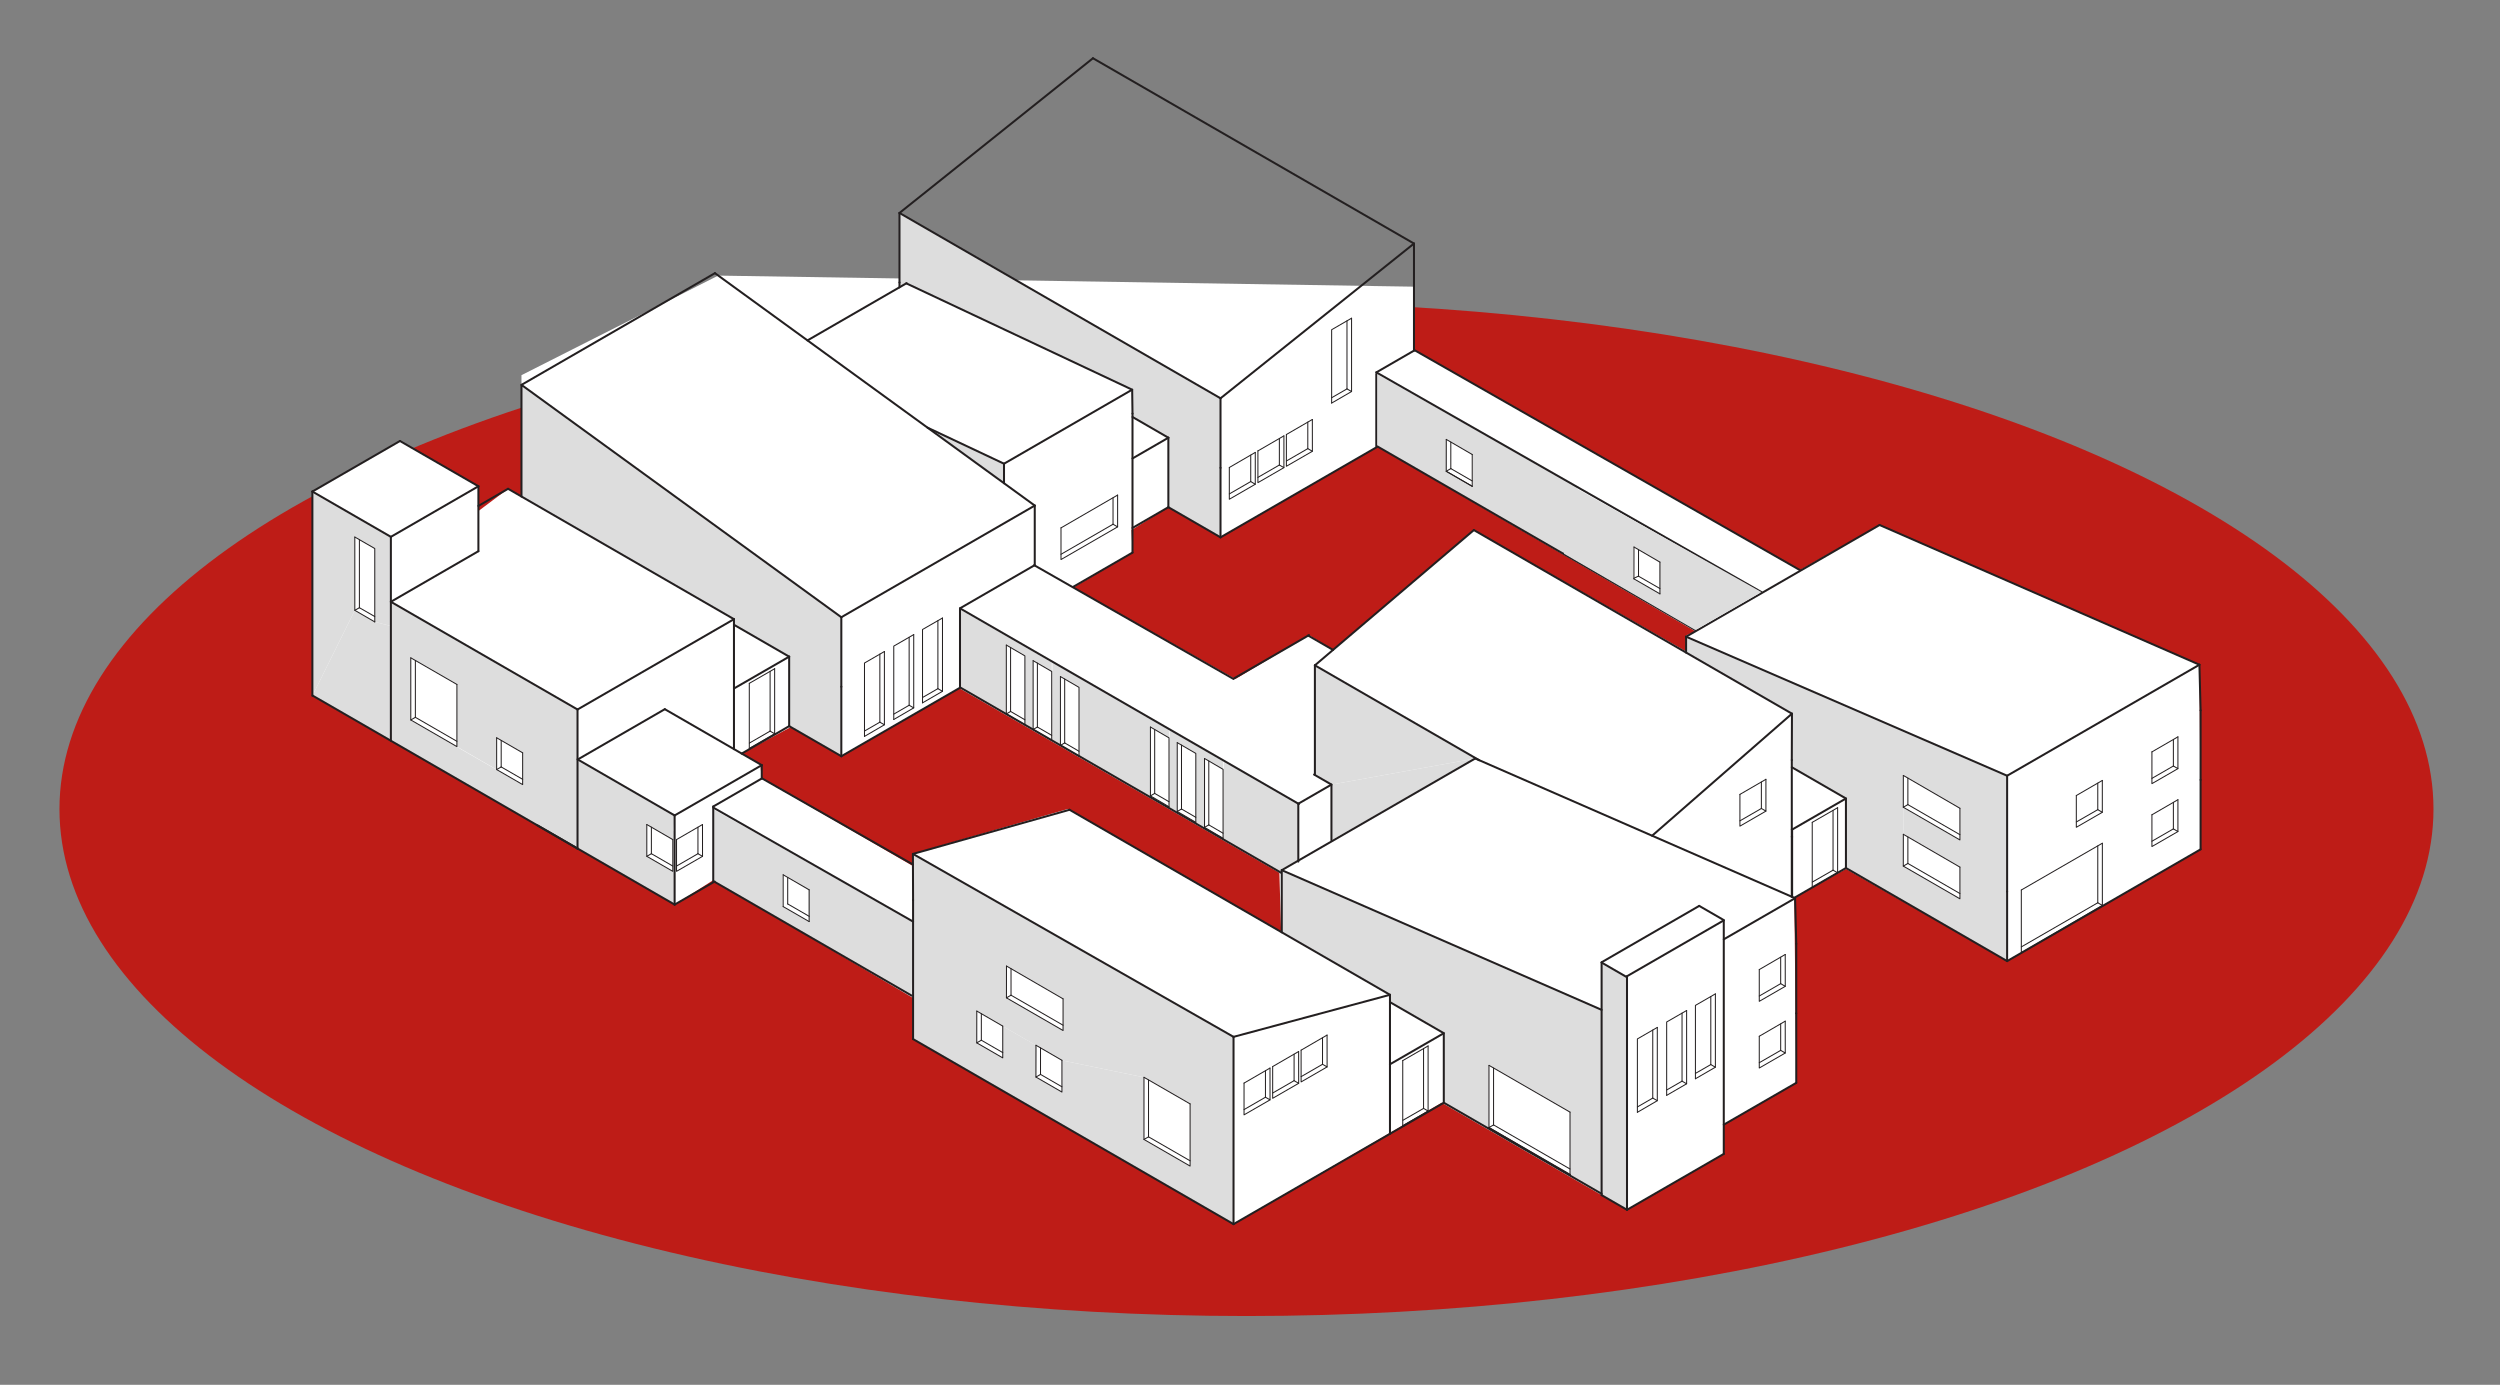 <?xml version="1.0" encoding="UTF-8"?><svg id="windows" xmlns="http://www.w3.org/2000/svg" viewBox="0 0 616.38 341.42"><rect x="0" y="0" width="616.38" height="341.42" fill="#808080" stroke="none"/><defs><style>.cls-1{fill:#fff;}.cls-2{fill:#be1c17;}.cls-3{fill:#ddd;}.cls-4{stroke-width:.25px;}.cls-4,.cls-5{fill:none;stroke:#231f20;stroke-linecap:round;stroke-linejoin:round;}.cls-5{stroke-width:.5px;}</style></defs><ellipse class="cls-2" cx="307.32" cy="199.48" rx="292.66" ry="124.99"/><path class="cls-1" d="M542.27,163.89l-78.86-34.44-19.62,11.13-95.17-54.31v-15.59l-171.55-2.73-48.5,24.55v29.93l-3.3-1.91-7.31,5.47v-6.09l-19.34-11.17-21.59,12.46v50.35l89.39,51.49,9.44-6.04,49.26,29.06v10.14l79.02,45.62,51.31-29.93,45.7,26.4,23.86-13.78v-7.22l17.86-10.31-.48-45.62,12.74-7.11,39.74,22.7,47.7-27.54-.29-45.53Zm-279.01,35.57l-38.17,11.02v3.05l-37.32-21.62-.29-3.45-4.61-2.66,12.09-6.54,12.48,7.2,29.07-16.79,78.92,45.51,.44,14.68-52.61-30.4Zm152.46-42.79v3.96l-52.33-29.94-34.73,29.55-5.92-3.65-18.16,10.83-39.96-22.56,14.59-8.62-.24-5.55,9.1-5.71,12.85,7.5,38.75-22.33,78.34,45.51-2.3,1.01Z"/><polygon class="cls-3" points="77.02 121.19 96.37 132.36 96.37 154.35 92.4 153.33 92.38 135.34 87.48 132.41 87.48 150.48 77.02 171.54 77.02 121.19"/><polygon class="cls-3" points="96.37 182.71 96.37 154.35 92.4 153.33 87.48 150.48 77.02 171.54 96.37 182.71"/><polygon class="cls-3" points="96.43 148.4 142.39 174.93 142.39 209.2 128.86 201.05 128.86 185.61 122.45 181.9 122.45 189.74 112.65 184.08 112.65 168.68 101.28 162.2 101.28 185.47 96.37 182.71 96.43 148.4"/><polygon class="cls-3" points="100.74 177.32 130.61 194.48 130.61 202.41 100.74 185.16 100.74 177.32"/><polygon class="cls-3" points="142.39 187.21 166.33 201.05 165.88 207.21 159.47 203.29 159.47 211.13 165.88 214.83 165.88 205.03 166.42 204.56 166.42 223.03 142.39 209.2 142.39 187.21"/><polygon class="cls-3" points="128.57 122.42 128.57 94.89 207.43 152.18 207.43 186.45 194.57 179.03 194.57 161.9 180.96 154.28 180.96 152.59 128.57 122.42"/><polygon class="cls-3" points="247.54 114.33 247.54 119.13 229.12 105.64 247.54 114.33"/><polygon class="cls-3" points="288.06 125.05 288.06 107.92 279.22 102.81 279.22 96.08 223.52 69.82 221.77 71.05 221.77 52.51 300.92 98.2 300.92 132.48 288.06 125.05"/><polygon class="cls-3" points="225.12 210.55 225.12 256.19 304.13 301.81 293.42 287.5 282.05 281.05 282.05 265.62 261.81 261.44 261.81 269.25 255.46 265.55 255.56 257.79 247.2 252.99 247.14 260.77 240.9 257.12 240.83 249.28 248.14 246.02 248.15 238.18 262.1 246.27 304.23 255.84 225.12 210.55"/><polygon class="cls-3" points="293.42 272.17 282.05 265.62 261.81 261.44 238.08 247.72 248.14 246.02 262.04 253.89 262.1 245.61 300.49 254.16 304.23 255.84 304.13 301.81 295.14 293.37 293.42 287.5 293.42 272.17"/><polygon class="cls-3" points="316.21 214.62 316.02 229.6 342.7 245.27 342.7 247.17 355.97 254.74 355.97 271.88 367.11 278.14 367.11 262.68 387.09 274.2 387.09 289.67 394.88 294.34 394.88 294.66 401.14 298.28 401.14 240.94 394.88 237.32 394.86 248.82 316.21 214.62"/><polygon class="cls-3" points="328.27 193.44 324.19 190.97 324.19 164.19 363.72 187 328.27 193.44"/><polygon class="cls-3" points="415.71 160.9 415.87 156.98 494.82 191.31 494.86 236.96 483.22 221.6 483.22 213.79 469.27 205.7 469.26 199.14 483.22 207.09 483.22 199.4 469.32 191.24 455.12 196.87 441.77 189.16 441.79 175.98 415.71 160.9"/><polygon class="cls-3" points="455.12 214.01 455.12 196.19 469.26 190.46 469.26 213.54 484.13 222.05 495.01 236.37 494.86 236.96 455.12 214.01"/><polygon class="cls-3" points="175.85 199.51 225.12 227.22 199.34 219.51 192.94 215.59 192.93 223.43 199.34 227.14 199.34 217.34 225.12 227.22 224.78 245.48 175.85 217.34 175.85 199.51"/><polygon class="cls-3" points="328.27 207.16 328.27 200.61 328.27 193.44 363.72 187 328.27 207.16"/><polygon class="cls-3" points="236.85 150.34 259.32 163.33 259.3 165.55 254.72 162.89 254.72 179.86 252.69 178.7 252.69 161.71 248.11 159.04 248.11 176.02 236.69 169.56 236.85 150.34"/><polygon class="cls-3" points="259.48 163.25 288.2 179.84 288.22 181.92 283.64 179.25 283.64 196.44 266.03 186.46 266.03 169.47 261.45 166.81 261.45 183.78 259.32 182.47 259.48 163.25"/><polygon class="cls-3" points="288.38 179.84 301.55 187.63 301.55 189.68 296.98 187.01 296.98 203.99 294.83 202.75 294.83 185.76 290.25 183.1 290.25 200.07 288.22 199.06 288.38 179.84"/><polygon class="cls-3" points="301.71 187.63 320.24 198.23 320.1 199.83 320.1 200.47 319.98 212.14 318.88 212.89 315.95 214.31 315.86 215.18 312.98 213.3 301.55 206.84 301.71 187.63"/><line class="cls-5" x1="300.92" y1="132.48" x2="300.92" y2="115.34"/><line class="cls-5" x1="300.92" y1="132.48" x2="348.62" y2="104.94"/><line class="cls-5" x1="442.87" y1="249.84" x2="442.87" y2="232.7"/><line class="cls-5" x1="225.12" y1="256.19" x2="304.13" y2="301.81"/><line class="cls-5" x1="225.12" y1="256.19" x2="225.12" y2="221.92"/><line class="cls-5" x1="304.13" y1="301.81" x2="342.7" y2="279.54"/><line class="cls-5" x1="194.57" y1="179.03" x2="194.57" y2="161.9"/><line class="cls-5" x1="342.7" y1="279.54" x2="355.97" y2="271.88"/><line class="cls-5" x1="401.14" y1="298.28" x2="401.14" y2="240.69"/><line class="cls-5" x1="425" y1="284.5" x2="425" y2="227.01"/><line class="cls-5" x1="207.43" y1="186.45" x2="236.69" y2="169.56"/><line class="cls-5" x1="128.57" y1="94.89" x2="176.27" y2="67.35"/><line class="cls-5" x1="394.88" y1="248.98" x2="316.02" y2="214.54"/><line class="cls-5" x1="442.58" y1="221.45" x2="442.87" y2="232.7"/><line class="cls-5" x1="255.12" y1="139.35" x2="255.12" y2="124.65"/><line class="cls-5" x1="207.43" y1="169.32" x2="207.43" y2="152.18"/><line class="cls-5" x1="342.7" y1="262.4" x2="355.97" y2="254.74"/><line class="cls-5" x1="269.47" y1="14.36" x2="221.77" y2="52.51"/><line class="cls-5" x1="348.62" y1="60.05" x2="269.47" y2="14.36"/><line class="cls-5" x1="348.62" y1="60.05" x2="348.62" y2="70.67"/><line class="cls-5" x1="324.19" y1="190.97" x2="324.19" y2="164.04"/><line class="cls-5" x1="494.86" y1="219.82" x2="494.86" y2="191.26"/><line class="cls-5" x1="542.56" y1="192.28" x2="542.56" y2="175.14"/><line class="cls-5" x1="463.41" y1="129.44" x2="415.71" y2="156.98"/><line class="cls-5" x1="207.43" y1="186.45" x2="207.43" y2="169.32"/><line class="cls-5" x1="387.09" y1="289.67" x2="367.11" y2="278.14"/><line class="cls-5" x1="442.87" y1="266.98" x2="442.87" y2="249.84"/><line class="cls-5" x1="324.19" y1="164.04" x2="363.38" y2="130.69"/><line class="cls-5" x1="425" y1="277.29" x2="442.87" y2="266.98"/><line class="cls-5" x1="441.77" y1="204.49" x2="441.85" y2="204.53"/><line class="cls-5" x1="180.96" y1="152.66" x2="125.26" y2="120.51"/><line class="cls-5" x1="441.77" y1="206.3" x2="441.85" y2="206.35"/><line class="cls-5" x1="316.02" y1="229.86" x2="316.02" y2="214.54"/><line class="cls-5" x1="142.39" y1="174.93" x2="180.96" y2="152.66"/><line class="cls-5" x1="342.7" y1="279.54" x2="342.7" y2="262.4"/><line class="cls-5" x1="255.12" y1="124.65" x2="207.43" y2="152.18"/><line class="cls-5" x1="176.27" y1="67.35" x2="255.12" y2="124.65"/><line class="cls-5" x1="180.96" y1="154.04" x2="194.57" y2="161.9"/><line class="cls-5" x1="363.72" y1="187" x2="442.58" y2="221.45"/><line class="cls-5" x1="316.02" y1="214.54" x2="363.72" y2="187"/><polyline class="cls-5" points="207.43 152.18 128.57 94.89 128.57 122.42"/><line class="cls-5" x1="180.96" y1="184.7" x2="180.96" y2="152.66"/><line class="cls-5" x1="194.57" y1="179.03" x2="207.43" y2="186.45"/><line class="cls-5" x1="394.88" y1="294.66" x2="394.88" y2="237.32"/><line class="cls-5" x1="415.71" y1="160.9" x2="415.71" y2="156.98"/><line class="cls-5" x1="442.58" y1="221.45" x2="425" y2="231.59"/><line class="cls-5" x1="441.81" y1="175.96" x2="441.77" y2="187.39"/><line class="cls-5" x1="542.27" y1="163.89" x2="542.56" y2="175.14"/><line class="cls-5" x1="463.41" y1="129.44" x2="542.27" y2="163.89"/><line class="cls-5" x1="441.81" y1="175.96" x2="363.38" y2="130.69"/><line class="cls-5" x1="407.33" y1="206.05" x2="441.81" y2="175.96"/><line class="cls-5" x1="324.19" y1="164.04" x2="364.71" y2="187.44"/><line class="cls-5" x1="542.27" y1="163.89" x2="494.86" y2="191.26"/><line class="cls-5" x1="455.12" y1="214.01" x2="494.86" y2="236.96"/><line class="cls-5" x1="96.37" y1="182.55" x2="96.37" y2="132.36"/><line class="cls-5" x1="279.22" y1="102.81" x2="288.06" y2="107.92"/><line class="cls-5" x1="279.22" y1="136.24" x2="279.22" y2="101.97"/><line class="cls-5" x1="278.97" y1="96.17" x2="247.54" y2="114.33"/><line class="cls-5" x1="199.08" y1="83.93" x2="223.52" y2="69.82"/><line class="cls-5" x1="441.85" y1="221.13" x2="441.85" y2="204.53"/><line class="cls-5" x1="142.39" y1="187.22" x2="166.33" y2="201.05"/><line class="cls-5" x1="132.49" y1="203.49" x2="166.33" y2="223.03"/><line class="cls-5" x1="187.81" y1="188.65" x2="163.91" y2="174.85"/><line class="cls-5" x1="304.13" y1="255.64" x2="225.12" y2="210.55"/><polyline class="cls-5" points="342.7 247.08 355.97 254.74 355.97 271.88 394.88 294.34"/><line class="cls-5" x1="342.7" y1="262.4" x2="342.7" y2="245.27"/><line class="cls-5" x1="125.26" y1="120.51" x2="117.95" y2="124.73"/><line class="cls-5" x1="342.7" y1="245.27" x2="263.69" y2="199.65"/><line class="cls-5" x1="304.13" y1="255.64" x2="342.7" y2="245.27"/><line class="cls-5" x1="142.39" y1="209.21" x2="142.39" y2="209.2"/><line class="cls-5" x1="142.39" y1="209.21" x2="142.39" y2="209.2"/><line class="cls-5" x1="401.14" y1="240.69" x2="425" y2="226.92"/><line class="cls-5" x1="494.86" y1="191.26" x2="415.71" y2="156.98"/><line class="cls-5" x1="441.85" y1="204.53" x2="455.12" y2="196.87"/><polyline class="cls-5" points="441.77 189.16 455.12 196.87 455.12 214.01 442.38 221.36"/><line class="cls-5" x1="441.77" y1="221.1" x2="441.77" y2="187.39"/><line class="cls-5" x1="300.92" y1="98.2" x2="348.62" y2="60.05"/><line class="cls-5" x1="221.77" y1="52.51" x2="300.92" y2="98.2"/><line class="cls-5" x1="247.54" y1="114.33" x2="247.54" y2="119.13"/><line class="cls-5" x1="96.37" y1="148.37" x2="142.39" y2="174.93"/><line class="cls-5" x1="142.39" y1="209.21" x2="142.39" y2="174.93"/><line class="cls-5" x1="394.88" y1="237.32" x2="401.14" y2="240.94"/><line class="cls-5" x1="418.94" y1="223.35" x2="394.88" y2="237.25"/><line class="cls-5" x1="401.14" y1="298.28" x2="394.88" y2="294.66"/><line class="cls-5" x1="425" y1="226.85" x2="418.94" y2="223.35"/><line class="cls-5" x1="425" y1="284.5" x2="401.14" y2="298.28"/><line class="cls-5" x1="263.69" y1="199.65" x2="225.08" y2="210.54"/><line class="cls-5" x1="225.08" y1="210.54" x2="225.12" y2="221.92"/><line class="cls-5" x1="180.96" y1="169.75" x2="194.57" y2="161.9"/><line class="cls-5" x1="182.86" y1="185.8" x2="194.57" y2="179.03"/><line class="cls-5" x1="117.95" y1="119.89" x2="117.95" y2="135.9"/><line class="cls-5" x1="264.63" y1="144.67" x2="279.22" y2="136.24"/><line class="cls-5" x1="96.43" y1="182.67" x2="142.39" y2="209.21"/><line class="cls-5" x1="288.06" y1="125.05" x2="300.92" y2="132.48"/><line class="cls-5" x1="221.77" y1="70.83" x2="221.77" y2="69.64"/><line class="cls-5" x1="279.22" y1="113.03" x2="288.06" y2="107.92"/><line class="cls-5" x1="279.22" y1="130.16" x2="288.06" y2="125.05"/><line class="cls-5" x1="542.56" y1="209.41" x2="542.56" y2="192.28"/><line class="cls-5" x1="494.86" y1="236.96" x2="542.56" y2="209.41"/><line class="cls-5" x1="494.86" y1="236.96" x2="494.86" y2="219.82"/><line class="cls-5" x1="96.37" y1="132.36" x2="117.95" y2="119.89"/><line class="cls-5" x1="77.02" y1="121.19" x2="96.37" y2="132.36"/><line class="cls-5" x1="77.09" y1="171.51" x2="96.43" y2="182.67"/><line class="cls-5" x1="98.61" y1="108.73" x2="77.02" y2="121.19"/><line class="cls-5" x1="77.02" y1="171.54" x2="77.02" y2="121.19"/><line class="cls-5" x1="117.95" y1="119.89" x2="98.61" y2="108.73"/><line class="cls-5" x1="288.06" y1="125.05" x2="288.06" y2="107.92"/><line class="cls-5" x1="300.92" y1="115.34" x2="300.92" y2="98.2"/><line class="cls-5" x1="221.77" y1="69.64" x2="221.77" y2="52.51"/><line class="cls-5" x1="348.62" y1="86.45" x2="348.62" y2="70.67"/><line class="cls-5" x1="223.45" y1="69.86" x2="279.14" y2="96.08"/><line class="cls-5" x1="247.54" y1="114.33" x2="228.69" y2="105.44"/><line class="cls-5" x1="166.33" y1="201.05" x2="187.81" y2="188.65"/><line class="cls-5" x1="166.33" y1="223.03" x2="166.33" y2="201.05"/><line class="cls-5" x1="166.33" y1="223.03" x2="176.19" y2="217.34"/><line class="cls-5" x1="187.81" y1="191.91" x2="187.81" y2="188.65"/><line class="cls-5" x1="279.22" y1="101.97" x2="279.14" y2="96.08"/><line class="cls-5" x1="96.37" y1="148.37" x2="117.95" y2="135.9"/><line class="cls-5" x1="142.51" y1="187.21" x2="163.91" y2="174.85"/><line class="cls-5" x1="304.13" y1="301.81" x2="304.13" y2="255.64"/><line class="cls-5" x1="236.85" y1="150.08" x2="320.24" y2="198.23"/><line class="cls-5" x1="236.69" y1="169.5" x2="236.69" y2="149.98"/><line class="cls-5" x1="304.13" y1="167.4" x2="254.98" y2="139.35"/><line class="cls-5" x1="176.19" y1="217.42" x2="224.78" y2="245.48"/><line class="cls-5" x1="225.12" y1="227.22" x2="175.85" y2="199.11"/><line class="cls-5" x1="225.08" y1="213.15" x2="187.87" y2="191.91"/><line class="cls-5" x1="175.85" y1="198.85" x2="187.87" y2="191.91"/><line class="cls-5" x1="175.85" y1="217.42" x2="175.85" y2="198.85"/><line class="cls-4" x1="402.7" y1="142.63" x2="404.02" y2="142.02"/><line class="cls-5" x1="255.09" y1="139.35" x2="236.69" y2="149.98"/><line class="cls-5" x1="236.85" y1="169.56" x2="315.86" y2="215.18"/><line class="cls-5" x1="320.1" y1="212.42" x2="320.1" y2="198.16"/><line class="cls-5" x1="328.27" y1="193.44" x2="320.1" y2="198.16"/><line class="cls-5" x1="323.99" y1="190.97" x2="328.27" y2="193.44"/><line class="cls-5" x1="328.27" y1="207.16" x2="328.27" y2="193.64"/><line class="cls-5" x1="339.36" y1="91.8" x2="348.62" y2="86.45"/><line class="cls-5" x1="339.33" y1="110.03" x2="339.33" y2="92.2"/><line class="cls-5" x1="322.74" y1="156.59" x2="304.34" y2="167.21"/><line class="cls-5" x1="322.53" y1="156.7" x2="328.66" y2="160.24"/><line class="cls-4" x1="88.61" y1="133.06" x2="88.61" y2="149.83"/><polyline class="cls-4" points="88.61 149.83 92.4 152.01 92.4 153.33"/><line class="cls-4" x1="92.4" y1="153.33" x2="87.48" y2="150.48"/><polyline class="cls-4" points="88.61 149.83 87.48 150.48 87.48 132.41"/><polyline class="cls-4" points="87.48 132.41 92.4 135.24 92.4 152.01"/><g><line class="cls-4" x1="102.41" y1="162.85" x2="102.41" y2="176.86"/><line class="cls-4" x1="102.41" y1="176.86" x2="112.65" y2="182.77"/><polyline class="cls-4" points="101.28 177.51 112.65 184.08 112.65 168.75"/><polyline class="cls-4" points="102.41 176.86 101.28 177.51 101.28 162.2"/><line class="cls-4" x1="101.28" y1="162.19" x2="112.65" y2="168.75"/></g><g><line class="cls-4" x1="123.57" y1="182.56" x2="123.57" y2="189.09"/><line class="cls-4" x1="123.57" y1="189.09" x2="128.86" y2="192.14"/><polyline class="cls-4" points="122.45 189.74 128.86 193.44 128.86 185.61"/><polyline class="cls-4" points="123.57 189.09 122.45 189.74 122.45 181.9"/><line class="cls-4" x1="122.45" y1="181.9" x2="128.86" y2="185.61"/></g><g><line class="cls-4" x1="160.6" y1="203.95" x2="160.6" y2="210.48"/><line class="cls-4" x1="160.6" y1="210.48" x2="165.88" y2="213.53"/><polyline class="cls-4" points="159.47 211.13 165.88 214.83 165.88 207"/><polyline class="cls-4" points="160.6 210.48 159.47 211.13 159.47 203.29"/><line class="cls-4" x1="159.47" y1="203.29" x2="165.88" y2="207"/></g><g><line class="cls-4" x1="172.08" y1="203.95" x2="172.08" y2="210.48"/><line class="cls-4" x1="172.08" y1="210.48" x2="166.8" y2="213.53"/><polyline class="cls-4" points="173.21 211.13 166.8 214.83 166.8 207"/><polyline class="cls-4" points="172.08 210.48 173.21 211.13 173.2 203.29"/><line class="cls-4" x1="173.2" y1="203.29" x2="166.8" y2="207"/></g><g><line class="cls-4" x1="216.93" y1="161.28" x2="216.93" y2="178.05"/><polyline class="cls-4" points="216.93 178.05 213.14 180.24 213.14 181.56"/><line class="cls-4" x1="213.14" y1="181.56" x2="218.05" y2="178.7"/><polyline class="cls-4" points="216.93 178.05 218.05 178.7 218.05 160.63"/><polyline class="cls-4" points="218.05 160.63 213.14 163.47 213.14 180.24"/><line class="cls-4" x1="224.15" y1="157.11" x2="224.15" y2="173.88"/><polyline class="cls-4" points="224.15 173.88 220.36 176.07 220.36 177.39"/><line class="cls-4" x1="220.36" y1="177.39" x2="225.28" y2="174.53"/><polyline class="cls-4" points="224.15 173.88 225.28 174.53 225.28 156.46"/><polyline class="cls-4" points="225.28 156.46 220.36 159.3 220.36 176.07"/><line class="cls-4" x1="231.24" y1="153.02" x2="231.24" y2="169.79"/><polyline class="cls-4" points="231.24 169.79 227.45 171.97 227.45 173.29"/><line class="cls-4" x1="227.45" y1="173.29" x2="232.37" y2="170.44"/><polyline class="cls-4" points="231.24 169.79 232.37 170.44 232.37 152.37"/><polyline class="cls-4" points="232.37 152.37 227.45 155.2 227.45 171.97"/></g><g><line class="cls-4" x1="189.87" y1="165.52" x2="189.87" y2="180.26"/><polyline class="cls-4" points="189.87 180.26 184.74 183.22 184.74 184.52"/><line class="cls-4" x1="184.74" y1="184.52" x2="190.99" y2="180.91"/><polyline class="cls-4" points="189.87 180.26 190.99 180.91 190.99 164.87"/><line class="cls-4" x1="184.74" y1="168.48" x2="184.74" y2="183.17"/><line class="cls-4" x1="184.74" y1="168.48" x2="191" y2="164.87"/></g><g><line class="cls-4" x1="274.42" y1="122.72" x2="274.42" y2="129.25"/><line class="cls-4" x1="274.42" y1="129.25" x2="261.59" y2="136.66"/><polyline class="cls-4" points="275.55 129.9 261.59 137.96 261.59 130.15"/><polyline class="cls-4" points="274.42 129.25 275.55 129.9 275.55 122.06"/><line class="cls-4" x1="275.55" y1="122.06" x2="261.59" y2="130.15"/></g><g><line class="cls-4" x1="308.37" y1="112.21" x2="308.37" y2="118.73"/><line class="cls-4" x1="308.37" y1="118.73" x2="303.09" y2="121.78"/><polyline class="cls-4" points="309.49 119.39 303.09 123.09 303.09 115.26"/><polyline class="cls-4" points="308.37 118.73 309.49 119.39 309.49 111.54"/><line class="cls-4" x1="309.49" y1="111.54" x2="303.09" y2="115.26"/></g><g><line class="cls-4" x1="315.43" y1="108.12" x2="315.43" y2="114.65"/><line class="cls-4" x1="315.43" y1="114.65" x2="310.14" y2="117.7"/><polyline class="cls-4" points="316.55 115.3 310.14 119 310.14 111.17"/><polyline class="cls-4" points="315.43 114.65 316.55 115.3 316.55 107.46"/><line class="cls-4" x1="316.55" y1="107.46" x2="310.14" y2="111.17"/></g><g><line class="cls-4" x1="322.44" y1="104.08" x2="322.44" y2="110.61"/><line class="cls-4" x1="322.44" y1="110.61" x2="317.16" y2="113.66"/><polyline class="cls-4" points="323.57 111.26 317.16 114.96 317.16 107.13"/><polyline class="cls-4" points="322.44 110.61 323.57 111.26 323.56 103.42"/><line class="cls-4" x1="323.56" y1="103.42" x2="317.16" y2="107.13"/></g><g><line class="cls-4" x1="332.1" y1="79.1" x2="332.1" y2="95.88"/><polyline class="cls-4" points="332.1 95.88 328.32 98.06 328.32 99.38"/><line class="cls-4" x1="328.32" y1="99.38" x2="333.23" y2="96.53"/><polyline class="cls-4" points="332.1 95.88 333.23 96.53 333.23 78.45"/><polyline class="cls-4" points="333.23 78.45 328.32 81.29 328.32 98.06"/></g><g><line class="cls-4" x1="249.27" y1="238.84" x2="249.27" y2="245.37"/><line class="cls-4" x1="249.27" y1="245.37" x2="262.1" y2="252.77"/><polyline class="cls-4" points="248.14 246.02 262.1 254.08 262.1 246.27"/><polyline class="cls-4" points="249.27 245.37 248.14 246.02 248.15 238.18"/><line class="cls-4" x1="248.15" y1="238.18" x2="262.1" y2="246.27"/></g><g><line class="cls-4" x1="241.95" y1="249.94" x2="241.95" y2="256.47"/><line class="cls-4" x1="241.95" y1="256.47" x2="247.23" y2="259.52"/><polyline class="cls-4" points="240.82 257.12 247.23 260.82 247.23 252.99"/><polyline class="cls-4" points="241.95 256.47 240.82 257.12 240.83 249.28"/><line class="cls-4" x1="240.83" y1="249.28" x2="247.23" y2="252.99"/></g><g><line class="cls-4" x1="256.54" y1="258.37" x2="256.54" y2="264.9"/><line class="cls-4" x1="256.54" y1="264.9" x2="261.82" y2="267.95"/><polyline class="cls-4" points="255.41 265.55 261.82 269.25 261.82 261.42"/><polyline class="cls-4" points="256.54 264.9 255.41 265.55 255.42 257.71"/><line class="cls-4" x1="255.42" y1="257.71" x2="261.82" y2="261.42"/></g><g><line class="cls-4" x1="283.17" y1="266.27" x2="283.17" y2="280.29"/><line class="cls-4" x1="283.17" y1="280.29" x2="293.42" y2="286.2"/><polyline class="cls-4" points="282.05 280.94 293.42 287.5 293.42 272.17"/><polyline class="cls-4" points="283.17 280.29 282.05 280.94 282.05 265.62"/><line class="cls-4" x1="282.05" y1="265.61" x2="293.42" y2="272.17"/></g><g><line class="cls-4" x1="312" y1="263.99" x2="312" y2="270.52"/><line class="cls-4" x1="312" y1="270.52" x2="306.72" y2="273.57"/><polyline class="cls-4" points="313.13 271.17 306.72 274.87 306.72 267.04"/><polyline class="cls-4" points="312 270.52 313.13 271.17 313.12 263.33"/><line class="cls-4" x1="313.12" y1="263.33" x2="306.72" y2="267.04"/></g><g><line class="cls-4" x1="319.06" y1="259.91" x2="319.06" y2="266.44"/><line class="cls-4" x1="319.06" y1="266.44" x2="313.78" y2="269.49"/><polyline class="cls-4" points="320.19 267.09 313.78 270.79 313.78 262.96"/><polyline class="cls-4" points="319.06 266.44 320.19 267.09 320.18 259.25"/><line class="cls-4" x1="320.18" y1="259.25" x2="313.78" y2="262.96"/></g><g><line class="cls-4" x1="326.07" y1="255.87" x2="326.07" y2="262.4"/><line class="cls-4" x1="326.07" y1="262.4" x2="320.79" y2="265.45"/><polyline class="cls-4" points="327.2 263.05 320.79 266.75 320.79 258.92"/><polyline class="cls-4" points="326.07 262.4 327.2 263.05 327.19 255.2"/><line class="cls-4" x1="327.19" y1="255.2" x2="320.79" y2="258.92"/></g><g><line class="cls-4" x1="350.98" y1="258.53" x2="350.98" y2="273.28"/><polyline class="cls-4" points="350.98 273.28 345.85 276.23 345.85 277.54"/><line class="cls-4" x1="345.85" y1="277.54" x2="352.1" y2="273.93"/><polyline class="cls-4" points="350.98 273.28 352.1 273.93 352.1 257.88"/><line class="cls-4" x1="345.85" y1="261.49" x2="345.85" y2="276.19"/><line class="cls-4" x1="345.85" y1="261.49" x2="352.1" y2="257.88"/></g><g><line class="cls-4" x1="451.94" y1="199.79" x2="451.94" y2="214.54"/><polyline class="cls-4" points="451.94 214.54 446.81 217.49 446.81 218.8"/><line class="cls-4" x1="446.81" y1="218.8" x2="453.07" y2="215.19"/><polyline class="cls-4" points="451.94 214.54 453.07 215.19 453.07 199.14"/><line class="cls-4" x1="446.81" y1="202.75" x2="446.81" y2="217.45"/><line class="cls-4" x1="446.81" y1="202.75" x2="453.07" y2="199.14"/></g><g><line class="cls-4" x1="470.39" y1="206.36" x2="470.39" y2="212.89"/><line class="cls-4" x1="470.39" y1="212.89" x2="483.22" y2="220.3"/><polyline class="cls-4" points="469.26 213.54 483.22 221.6 483.22 213.79"/><polyline class="cls-4" points="470.39 212.89 469.26 213.54 469.27 205.7"/><line class="cls-4" x1="469.27" y1="205.7" x2="483.22" y2="213.79"/></g><g><line class="cls-4" x1="470.39" y1="191.85" x2="470.39" y2="198.38"/><line class="cls-4" x1="470.39" y1="198.38" x2="483.22" y2="205.79"/><polyline class="cls-4" points="469.26 199.03 483.22 207.09 483.22 199.28"/><polyline class="cls-4" points="470.39 198.38 469.26 199.03 469.27 191.19"/><line class="cls-4" x1="469.27" y1="191.19" x2="483.22" y2="199.28"/></g><g><line class="cls-4" x1="407.49" y1="253.96" x2="407.49" y2="270.73"/><polyline class="cls-4" points="407.49 270.73 403.7 272.92 403.7 274.24"/><line class="cls-4" x1="403.7" y1="274.24" x2="408.61" y2="271.38"/><polyline class="cls-4" points="407.49 270.73 408.61 271.38 408.61 253.31"/><polyline class="cls-4" points="408.61 253.31 403.7 256.15 403.7 272.92"/><line class="cls-4" x1="414.71" y1="249.79" x2="414.71" y2="266.56"/><polyline class="cls-4" points="414.71 266.56 410.92 268.74 410.92 270.06"/><line class="cls-4" x1="410.92" y1="270.06" x2="415.84" y2="267.21"/><polyline class="cls-4" points="414.71 266.56 415.84 267.21 415.84 249.14"/><polyline class="cls-4" points="415.84 249.14 410.92 251.97 410.92 268.74"/><line class="cls-4" x1="421.8" y1="245.7" x2="421.8" y2="262.47"/><polyline class="cls-4" points="421.8 262.47 418.01 264.65 418.01 265.97"/><line class="cls-4" x1="418.01" y1="265.97" x2="422.93" y2="263.12"/><polyline class="cls-4" points="421.8 262.47 422.93 263.12 422.93 245.04"/><polyline class="cls-4" points="422.93 245.04 418.01 247.88 418.01 264.65"/></g><g><line class="cls-4" x1="434.27" y1="192.81" x2="434.27" y2="199.33"/><line class="cls-4" x1="434.27" y1="199.33" x2="428.98" y2="202.38"/><polyline class="cls-4" points="435.39 199.98 428.98 203.69 428.98 195.86"/><polyline class="cls-4" points="434.27 199.33 435.39 199.98 435.39 192.14"/><line class="cls-4" x1="435.39" y1="192.14" x2="428.98" y2="195.86"/></g><g><line class="cls-4" x1="439.03" y1="236" x2="439.03" y2="242.52"/><line class="cls-4" x1="439.03" y1="242.52" x2="433.75" y2="245.57"/><polyline class="cls-4" points="440.16 243.18 433.75 246.88 433.75 239.05"/><polyline class="cls-4" points="439.03 242.52 440.16 243.18 440.15 235.33"/><line class="cls-4" x1="440.15" y1="235.33" x2="433.75" y2="239.05"/></g><g><line class="cls-4" x1="439.03" y1="252.44" x2="439.03" y2="258.97"/><line class="cls-4" x1="439.03" y1="258.97" x2="433.75" y2="262.01"/><polyline class="cls-4" points="440.16 259.62 433.75 263.32 433.75 255.49"/><polyline class="cls-4" points="439.03 258.97 440.16 259.62 440.15 251.77"/><line class="cls-4" x1="440.15" y1="251.77" x2="433.75" y2="255.49"/></g><g><line class="cls-4" x1="368.24" y1="263.33" x2="368.24" y2="277.35"/><line class="cls-4" x1="368.24" y1="277.35" x2="387.09" y2="288.22"/><polyline class="cls-4" points="367.11 278 387.09 289.67 387.09 274.2"/><polyline class="cls-4" points="368.24 277.35 367.11 278 367.11 262.68"/><line class="cls-4" x1="367.12" y1="262.67" x2="387.09" y2="274.2"/></g><g><line class="cls-4" x1="517.21" y1="208.56" x2="517.21" y2="222.58"/><line class="cls-4" x1="517.21" y1="222.58" x2="498.36" y2="233.46"/><polyline class="cls-4" points="518.34 223.23 498.36 234.91 498.36 219.43"/><polyline class="cls-4" points="517.21 222.58 518.34 223.23 518.34 207.91"/><line class="cls-4" x1="518.33" y1="207.9" x2="498.36" y2="219.43"/></g><g><line class="cls-4" x1="517.21" y1="193.09" x2="517.21" y2="199.62"/><line class="cls-4" x1="517.21" y1="199.62" x2="511.92" y2="202.66"/><polyline class="cls-4" points="518.33 200.27 511.92 203.97 511.92 196.14"/><polyline class="cls-4" points="517.21 199.62 518.33 200.27 518.33 192.42"/><line class="cls-4" x1="518.33" y1="192.42" x2="511.92" y2="196.14"/></g><g><line class="cls-4" x1="535.85" y1="182.33" x2="535.85" y2="188.86"/><line class="cls-4" x1="535.85" y1="188.86" x2="530.56" y2="191.91"/><polyline class="cls-4" points="536.97 189.51 530.56 193.21 530.56 185.38"/><polyline class="cls-4" points="535.85 188.86 536.97 189.51 536.97 181.67"/><line class="cls-4" x1="536.97" y1="181.67" x2="530.56" y2="185.38"/></g><g><line class="cls-4" x1="535.85" y1="197.84" x2="535.85" y2="204.36"/><line class="cls-4" x1="535.85" y1="204.36" x2="530.56" y2="207.41"/><polyline class="cls-4" points="536.97 205.02 530.56 208.72 530.56 200.89"/><polyline class="cls-4" points="535.85 204.36 536.97 205.02 536.97 197.17"/><line class="cls-4" x1="536.97" y1="197.17" x2="530.56" y2="200.89"/></g><line class="cls-4" x1="194.21" y1="216.34" x2="194.21" y2="222.87"/><line class="cls-4" x1="194.21" y1="222.87" x2="199.5" y2="225.92"/><line class="cls-4" x1="199.5" y1="227.22" x2="199.5" y2="219.39"/><line class="cls-4" x1="193.09" y1="223.52" x2="199.5" y2="227.22"/><line class="cls-4" x1="193.09" y1="223.52" x2="193.09" y2="215.68"/><line class="cls-4" x1="193.09" y1="215.68" x2="199.5" y2="219.39"/><polygon class="cls-3" points="339.67 92.32 388.94 120.03 363.16 112.32 356.76 108.4 356.75 116.24 363.16 119.94 363.16 110.14 388.94 120.03 388.6 138.28 339.67 110.15 339.67 92.32"/><line class="cls-5" x1="339.67" y1="110.11" x2="418.01" y2="155.34"/><line class="cls-5" x1="434.28" y1="145.98" x2="339.33" y2="91.8"/><line class="cls-5" x1="443.79" y1="140.57" x2="348.62" y2="86.26"/><line class="cls-4" x1="356.57" y1="116.21" x2="362.98" y2="119.91"/><polygon class="cls-3" points="385.62 118.71 434.28 145.98 409.11 138.71 402.7 134.78 402.7 142.63 409.11 146.33 409.11 136.53 434.28 145.98 418.01 155.34 385.62 136.53 385.62 118.71"/><line class="cls-4" x1="403.98" y1="135.54" x2="403.98" y2="142.07"/><line class="cls-4" x1="403.98" y1="142.07" x2="409.26" y2="145.11"/><line class="cls-4" x1="409.26" y1="146.42" x2="409.26" y2="138.59"/><line class="cls-4" x1="402.85" y1="142.72" x2="409.26" y2="146.42"/><line class="cls-4" x1="402.85" y1="142.72" x2="402.86" y2="134.87"/><line class="cls-4" x1="402.86" y1="134.87" x2="409.26" y2="138.59"/><g><line class="cls-4" x1="262.5" y1="167.42" x2="262.5" y2="183.17"/><polyline class="cls-4" points="262.5 183.17 266.03 185.22 266.03 186.46"/><line class="cls-4" x1="266.03" y1="186.46" x2="261.45" y2="183.78"/><polyline class="cls-4" points="262.5 183.17 261.45 183.78 261.45 166.81"/><polyline class="cls-4" points="261.45 166.81 266.03 169.47 266.03 185.22"/><line class="cls-4" x1="255.77" y1="163.5" x2="255.77" y2="179.25"/><polyline class="cls-4" points="255.77 179.25 259.3 181.3 259.3 182.54"/><line class="cls-4" x1="259.3" y1="182.54" x2="254.72" y2="179.86"/><polyline class="cls-4" points="255.77 179.25 254.72 179.86 254.72 162.89"/><polyline class="cls-4" points="254.72 162.89 259.3 165.55 259.3 181.3"/><line class="cls-4" x1="249.16" y1="159.65" x2="249.16" y2="175.41"/><polyline class="cls-4" points="249.16 175.41 252.69 177.46 252.69 178.7"/><line class="cls-4" x1="252.69" y1="178.7" x2="248.11" y2="176.02"/><polyline class="cls-4" points="249.16 175.41 248.11 176.02 248.11 159.04"/><polyline class="cls-4" points="248.11 159.04 252.69 161.71 252.69 177.46"/></g><g><line class="cls-4" x1="298.03" y1="187.63" x2="298.03" y2="203.38"/><polyline class="cls-4" points="298.03 203.38 301.55 205.43 301.55 206.67"/><line class="cls-4" x1="301.55" y1="206.67" x2="296.98" y2="203.99"/><polyline class="cls-4" points="298.03 203.38 296.98 203.99 296.98 187.01"/><polyline class="cls-4" points="296.98 187.01 301.55 189.68 301.55 205.43"/><line class="cls-4" x1="291.3" y1="183.71" x2="291.3" y2="199.46"/><polyline class="cls-4" points="291.3 199.46 294.83 201.51 294.83 202.75"/><line class="cls-4" x1="294.83" y1="202.75" x2="290.25" y2="200.07"/><polyline class="cls-4" points="291.3 199.46 290.25 200.07 290.25 183.1"/><polyline class="cls-4" points="290.25 183.1 294.83 185.76 294.83 201.51"/><line class="cls-4" x1="284.69" y1="179.86" x2="284.69" y2="195.62"/><polyline class="cls-4" points="284.69 195.62 288.22 197.67 288.22 198.91"/><line class="cls-4" x1="288.22" y1="198.91" x2="283.64" y2="196.23"/><polyline class="cls-4" points="284.69 195.62 283.64 196.23 283.64 179.25"/><polyline class="cls-4" points="283.64 179.25 288.22 181.92 288.22 197.67"/></g><line class="cls-4" x1="356.75" y1="116.08" x2="357.72" y2="115.53"/><line class="cls-4" x1="357.7" y1="109.01" x2="357.7" y2="115.53"/><line class="cls-4" x1="357.7" y1="115.53" x2="362.98" y2="118.58"/><line class="cls-4" x1="362.98" y1="119.89" x2="362.98" y2="112.06"/><line class="cls-4" x1="356.57" y1="116.18" x2="362.98" y2="119.89"/><line class="cls-4" x1="356.57" y1="116.18" x2="356.58" y2="108.34"/><line class="cls-4" x1="356.58" y1="108.34" x2="362.98" y2="112.06"/></svg>